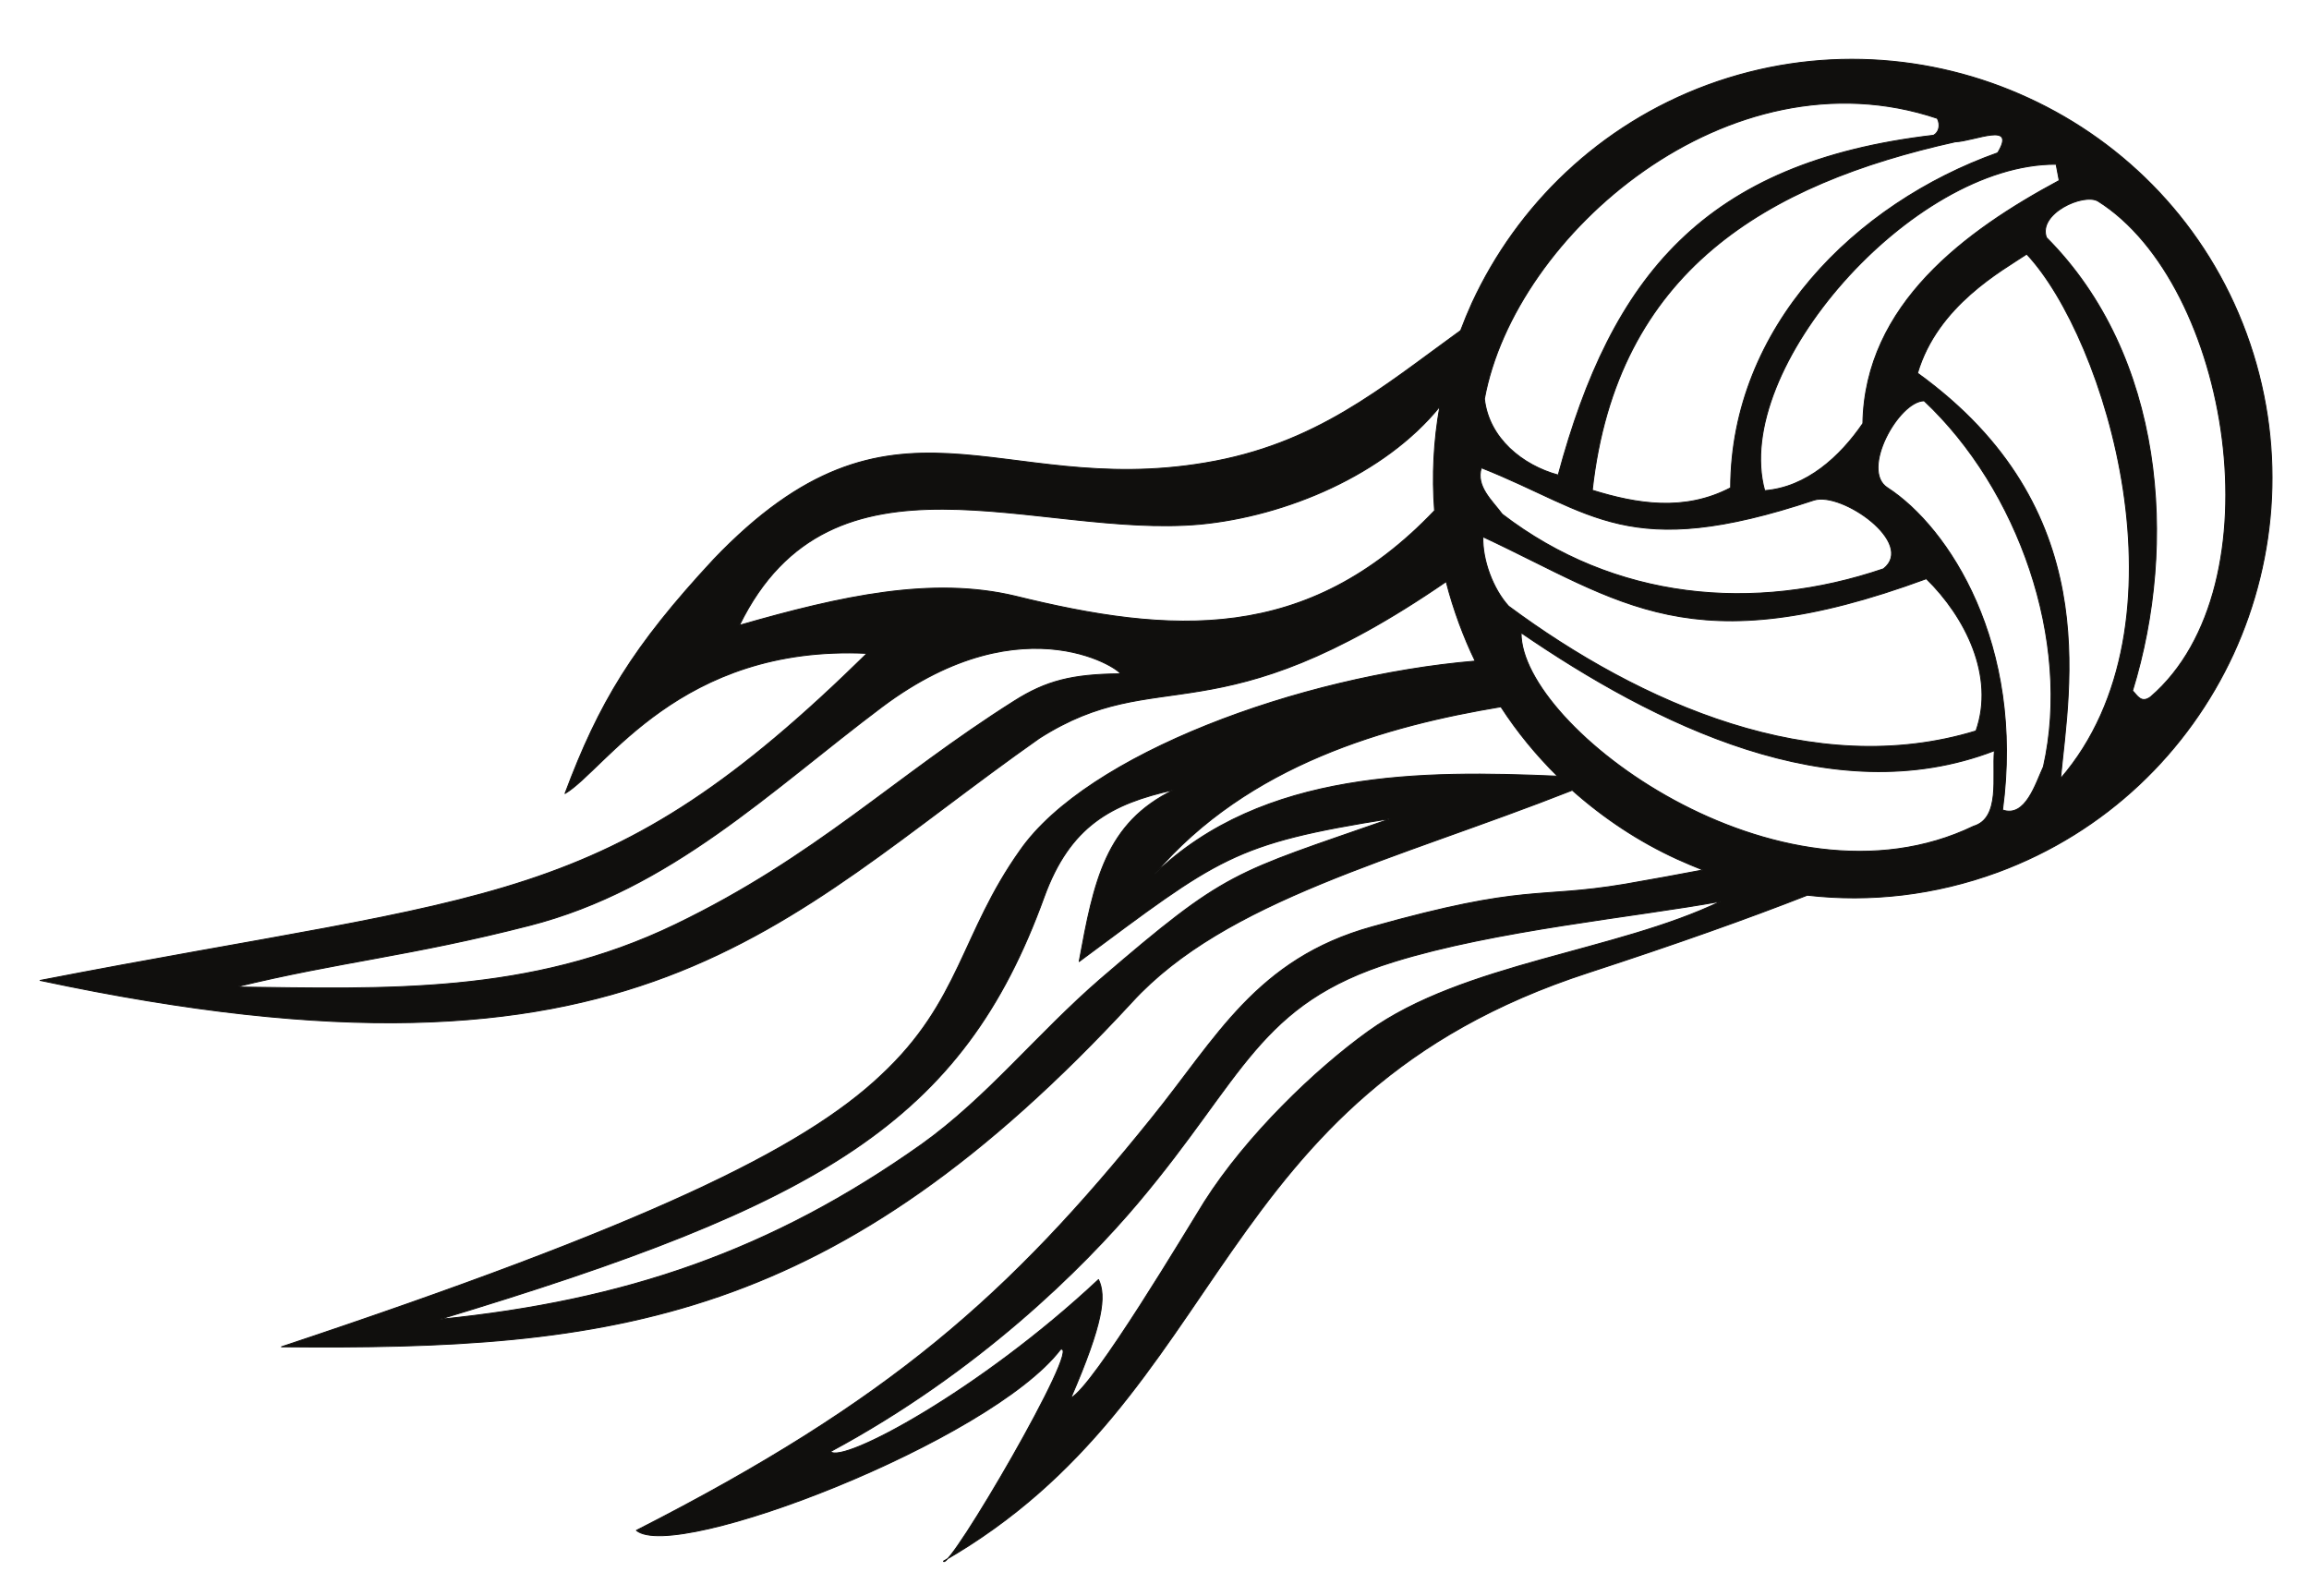 <?xml version="1.0" encoding="UTF-8"?>
<svg xmlns="http://www.w3.org/2000/svg" xmlns:xlink="http://www.w3.org/1999/xlink" width="298pt" height="206pt" viewBox="0 0 298 206" version="1.1">
<g id="surface1">
<path style="fill:none;stroke-width:0.12;stroke-linecap:butt;stroke-linejoin:round;stroke:rgb(6.476%,5.928%,5.235%);stroke-opacity:1;stroke-miterlimit:10;" d="M 0.001 0.002 C 5.13 -13.975 4.11 -28.772 -1.671 -41.357 C -7.483 -53.943 -18.085 -64.346 -32.089 -69.506 C -40.194 -72.482 -48.585 -73.416 -56.663 -72.482 C -64.261 -75.459 -73.503 -78.748 -84.87 -82.459 C -133.991 -98.393 -130.905 -137.057 -168.151 -158.428 C -167.558 -159.959 -150.065 -129.998 -153.042 -131.104 C -162.112 -142.951 -202.788 -158.627 -207.78 -154.459 C -174.897 -137.705 -159.534 -123.904 -141.335 -101.311 C -132.944 -90.963 -127.784 -80.701 -112.847 -76.564 C -92.749 -70.924 -91.73 -72.994 -80.222 -71.064 C -76.62 -70.439 -73.245 -69.818 -70.128 -69.225 C -71.265 -68.768 -72.366 -68.314 -73.476 -67.807 C -78.378 -65.564 -82.913 -62.561 -86.995 -58.932 C -109.87 -67.947 -131.726 -73.076 -143.804 -86.26 C -182.128 -127.787 -210.843 -131.189 -253.589 -130.764 C -206.675 -115.143 -186.351 -105.338 -176.175 -95.697 C -165.968 -86.174 -165.855 -77.385 -158.261 -66.701 C -149.612 -54.283 -122.261 -44.193 -99.522 -42.264 C -100.288 -40.705 -100.972 -39.061 -101.593 -37.389 C -102.245 -35.604 -102.812 -33.818 -103.269 -32.006 C -133.198 -52.584 -140.284 -42.35 -155.765 -52.217 C -189.608 -76.025 -207.187 -100.006 -284.741 -83.479 C -225.608 -72.002 -211.862 -74.522 -178.015 -41.272 C -202.167 -40.111 -211.804 -56.299 -216.991 -59.357 C -212.628 -47.678 -208.233 -40.365 -197.804 -29.143 C -174.558 -4.818 -161.233 -21.205 -134.421 -16.697 C -120.073 -14.314 -111.628 -7.002 -101.397 0.396 C -100.94 1.615 -100.46 2.775 -99.921 3.967 C -94.108 16.525 -83.511 26.928 -69.507 32.088 C -55.53 37.217 -40.706 36.197 -28.12 30.389 C -15.534 24.603 -5.132 14.002 0.001 0.002 Z M -12.358 -46.885 C -13.577 -47.791 -14.089 -46.686 -14.683 -46.092 C -8.815 -27.014 -10.632 -2.834 -25.796 12.389 C -26.956 15.506 -20.976 18.197 -19.136 17.092 C -2.069 6.35 4.251 -32.6 -12.358 -46.885 Z M -24.151 19.756 C -36.198 13.295 -49.237 3.771 -49.491 -11.596 C -52.413 -15.873 -56.749 -19.842 -62.163 -20.268 C -66.499 -4.619 -43.171 21.967 -24.55 21.853 Z M -23.98 -57.432 C -22.847 -45.412 -18.257 -22.564 -42.437 -5.104 C -39.855 3.654 -31.464 8.162 -28.347 10.26 C -18.198 -0.537 -6.718 -37.475 -23.98 -57.432 Z M -32.089 23.33 C -50.483 16.779 -66.499 0.822 -66.558 -19.9 C -72.511 -23.018 -78.659 -21.998 -84.413 -20.213 C -81.269 8.162 -61.855 19.334 -37.589 24.744 C -35.007 24.857 -29.593 27.439 -32.089 23.33 Z M -40.366 25.596 C -69.987 22.139 -81.921 7.342 -88.812 -18.256 C -93.401 -17.01 -97.769 -13.522 -98.331 -8.42 C -94.448 12.783 -66.757 36.822 -39.886 27.779 C -39.433 26.9 -39.687 25.967 -40.366 25.596 Z M -31.464 -61.482 C -28.601 -40.08 -38.409 -25.029 -46.315 -19.9 C -49.862 -17.658 -44.87 -8.701 -41.585 -8.674 C -29.452 -20.068 -22.507 -39.631 -26.19 -55.9 C -27.187 -58.025 -28.487 -62.533 -31.464 -61.482 Z M -34.894 -51.279 C -55.73 -57.658 -78.151 -47.822 -95.214 -35.178 C -97.23 -32.967 -98.616 -29.225 -98.53 -26.221 C -80.675 -34.557 -71.687 -42.83 -41.3 -31.635 C -36.284 -36.537 -32.397 -44.221 -34.894 -51.279 Z M -35.206 -63.58 C -60.319 -75.686 -93.714 -50.826 -93.601 -38.607 C -76.534 -50.287 -53.546 -61.939 -32.515 -53.83 C -32.823 -57.147 -31.69 -62.533 -35.206 -63.58 Z M -46.827 -30.357 C -63.554 -36.057 -81.554 -34.412 -96.038 -23.303 C -97.257 -21.631 -99.495 -19.729 -98.73 -17.318 C -84.331 -23.018 -79.909 -29.537 -55.784 -21.486 C -52.187 -20.381 -42.636 -27.041 -46.827 -30.357 Z M -110.042 -81.072 C -96.917 -76.99 -78.831 -75.287 -67.831 -73.275 C -81.296 -79.768 -101.058 -81.24 -113.327 -90.057 C -120.187 -94.99 -129.034 -103.494 -134.476 -112.053 C -136.487 -115.256 -148.788 -135.951 -151.71 -137.365 C -147.542 -127.729 -147.116 -124.217 -148.14 -122.088 C -163.476 -136.459 -181.245 -145.928 -182.722 -144.283 C -163.644 -134.022 -150.151 -120.615 -143.007 -112.139 C -129.374 -95.982 -127.503 -86.455 -110.042 -81.072 Z M -233.179 -127.221 C -209.226 -124.811 -190.347 -118.373 -170.956 -104.627 C -162.511 -98.588 -156.019 -90.342 -147.968 -83.365 C -131.44 -69.166 -131.019 -69.787 -110.382 -62.588 C -130.847 -65.822 -132.55 -67.635 -150.636 -81.041 C -148.733 -70.697 -147.261 -63.154 -138.39 -58.877 C -146.468 -60.662 -151.823 -63.525 -155.167 -72.736 C -165.714 -101.822 -184.054 -112.393 -233.179 -127.221 Z M -259.483 -84.33 C -240.206 -84.557 -221.64 -85.381 -202.733 -76.252 C -184.534 -67.467 -174.558 -57.232 -159.022 -47.424 C -154.913 -44.814 -151.538 -43.967 -145.39 -43.908 C -144.452 -43.939 -157.405 -34.186 -176.062 -48.162 C -190.519 -59.018 -203.327 -71.717 -221.585 -76.393 C -237.062 -80.361 -245.991 -81.041 -259.483 -84.33 Z M -104.769 -22.85 C -121.21 -40.08 -138.784 -38.834 -158.909 -33.873 C -169.651 -31.322 -181.272 -33.846 -194.483 -37.647 C -182.522 -13.182 -156.132 -26.506 -135.015 -24.604 C -123.987 -23.557 -111.23 -18.229 -104.089 -9.412 C -104.882 -13.834 -105.108 -18.342 -104.769 -22.85 Z M -96.206 -48.162 C -110.69 -50.572 -128.776 -55.502 -140.937 -69.787 C -126.937 -56.24 -106.046 -56.381 -88.894 -57.119 C -91.616 -54.428 -94.081 -51.447 -96.206 -48.162 Z M -96.206 -48.162 " transform="matrix(1,0,0,-1,289.913,43.053)"/>
<path style=" stroke:none;fill-rule:evenodd;fill:rgb(6.476%,5.928%,5.235%);fill-opacity:1;" d="M 289.914 43.051 C 295.043 57.027 294.023 71.824 288.242 84.41 C 282.43 96.996 271.828 107.398 257.824 112.559 C 249.719 115.535 241.328 116.469 233.25 115.535 C 225.652 118.512 216.41 121.801 205.043 125.512 C 155.922 141.445 159.008 180.109 121.762 201.48 C 122.355 203.012 139.848 173.051 136.871 174.156 C 127.801 186.004 87.125 201.68 82.133 197.512 C 115.016 180.758 130.379 166.957 148.578 144.363 C 156.969 134.016 162.129 123.754 177.066 119.617 C 197.164 113.977 198.184 116.047 209.691 114.117 C 213.293 113.492 216.668 112.871 219.785 112.277 C 218.648 111.82 217.547 111.367 216.438 110.859 C 211.535 108.617 207 105.613 202.918 101.984 C 180.043 111 158.188 116.129 146.109 129.312 C 107.785 170.84 79.07 174.242 36.324 173.816 C 83.238 158.195 103.562 148.391 113.738 138.75 C 123.945 129.227 124.059 120.438 131.652 109.754 C 140.301 97.336 167.652 87.246 190.391 85.316 C 189.625 83.758 188.941 82.113 188.32 80.441 C 187.668 78.656 187.102 76.871 186.645 75.059 C 156.715 95.637 149.629 85.402 134.148 95.27 C 100.305 119.078 82.727 143.059 5.172 126.531 C 64.305 115.055 78.051 117.574 111.898 84.324 C 87.746 83.164 78.109 99.352 72.922 102.41 C 77.285 90.73 81.68 83.418 92.109 72.195 C 115.355 47.871 128.68 64.258 155.492 59.75 C 169.84 57.367 178.285 50.055 188.516 42.656 C 188.973 41.438 189.453 40.277 189.992 39.086 C 195.805 26.527 206.402 16.125 220.406 10.965 C 234.383 5.836 249.207 6.855 261.793 12.664 C 274.379 18.449 284.781 29.051 289.914 43.051 M 277.555 89.938 C 276.336 90.844 275.824 89.738 275.23 89.145 C 281.098 70.066 279.281 45.887 264.117 30.664 C 262.957 27.547 268.938 24.855 270.777 25.961 C 287.844 36.703 294.164 75.652 277.555 89.938 M 265.762 23.297 C 253.715 29.758 240.676 39.281 240.422 54.648 C 237.5 58.926 233.164 62.895 227.75 63.32 C 223.414 47.672 246.742 21.086 265.363 21.199 Z M 265.934 100.484 C 267.066 88.465 271.656 65.617 247.477 48.156 C 250.059 39.398 258.449 34.891 261.566 32.793 C 271.715 43.59 283.195 80.527 265.934 100.484 M 257.824 19.723 C 239.43 26.273 223.414 42.23 223.355 62.953 C 217.402 66.07 211.254 65.051 205.5 63.266 C 208.645 34.891 228.059 23.719 252.324 18.309 C 254.906 18.195 260.32 15.613 257.824 19.723 M 249.547 17.457 C 219.926 20.914 207.992 35.711 201.102 61.309 C 196.512 60.062 192.145 56.574 191.582 51.473 C 195.465 30.27 223.156 6.23 250.027 15.273 C 250.48 16.152 250.227 17.086 249.547 17.457 M 258.449 104.535 C 261.312 83.133 251.504 68.082 243.598 62.953 C 240.051 60.711 245.043 51.754 248.328 51.727 C 260.461 63.121 267.406 82.684 263.723 98.953 C 262.727 101.078 261.426 105.586 258.449 104.535 M 255.02 94.332 C 234.184 100.711 211.762 90.875 194.699 78.23 C 192.684 76.02 191.297 72.277 191.383 69.273 C 209.238 77.609 218.227 85.883 248.613 74.688 C 253.629 79.59 257.516 87.273 255.02 94.332 M 254.707 106.633 C 229.594 118.738 196.199 93.879 196.312 81.66 C 213.379 93.34 236.367 104.992 257.398 96.883 C 257.09 100.199 258.223 105.586 254.707 106.633 M 243.086 73.41 C 226.359 79.109 208.359 77.465 193.875 66.355 C 192.656 64.684 190.418 62.781 191.184 60.371 C 205.582 66.07 210.004 72.59 234.129 64.539 C 237.727 63.434 247.277 70.094 243.086 73.41 M 179.871 124.125 C 192.996 120.043 211.082 118.34 222.082 116.328 C 208.617 122.82 188.855 124.293 176.586 133.109 C 169.727 138.043 160.879 146.547 155.438 155.105 C 153.426 158.309 141.125 179.004 138.203 180.418 C 142.371 170.781 142.797 167.27 141.773 165.141 C 126.438 179.512 108.668 188.98 107.191 187.336 C 126.27 177.074 139.762 163.668 146.906 155.191 C 160.539 139.035 162.41 129.508 179.871 124.125 M 56.734 170.273 C 80.688 167.863 99.566 161.426 118.957 147.68 C 127.402 141.641 133.895 133.395 141.945 126.418 C 158.473 112.219 158.895 112.84 179.531 105.641 C 159.066 108.875 157.363 110.688 139.277 124.094 C 141.18 113.75 142.652 106.207 151.523 101.93 C 143.445 103.715 138.09 106.578 134.746 115.789 C 124.199 144.875 105.859 155.445 56.734 170.273 M 30.43 127.383 C 49.707 127.609 68.273 128.434 87.18 119.305 C 105.379 110.52 115.355 100.285 130.891 90.477 C 135 87.867 138.375 87.02 144.523 86.961 C 145.461 86.992 132.508 77.238 113.852 91.215 C 99.395 102.07 86.586 114.77 68.328 119.445 C 52.852 123.414 43.922 124.094 30.43 127.383 M 185.145 65.902 C 168.703 83.133 151.129 81.887 131.004 76.926 C 120.262 74.375 108.641 76.898 95.43 80.699 C 107.391 56.234 133.781 69.559 154.898 67.656 C 165.926 66.609 178.684 61.281 185.824 52.465 C 185.031 56.887 184.805 61.395 185.145 65.902 M 193.707 91.215 C 179.223 93.625 161.137 98.555 148.977 112.84 C 162.977 99.293 183.867 99.434 201.02 100.172 C 198.297 97.48 195.832 94.5 193.707 91.215 "/>
</g>
</svg>
